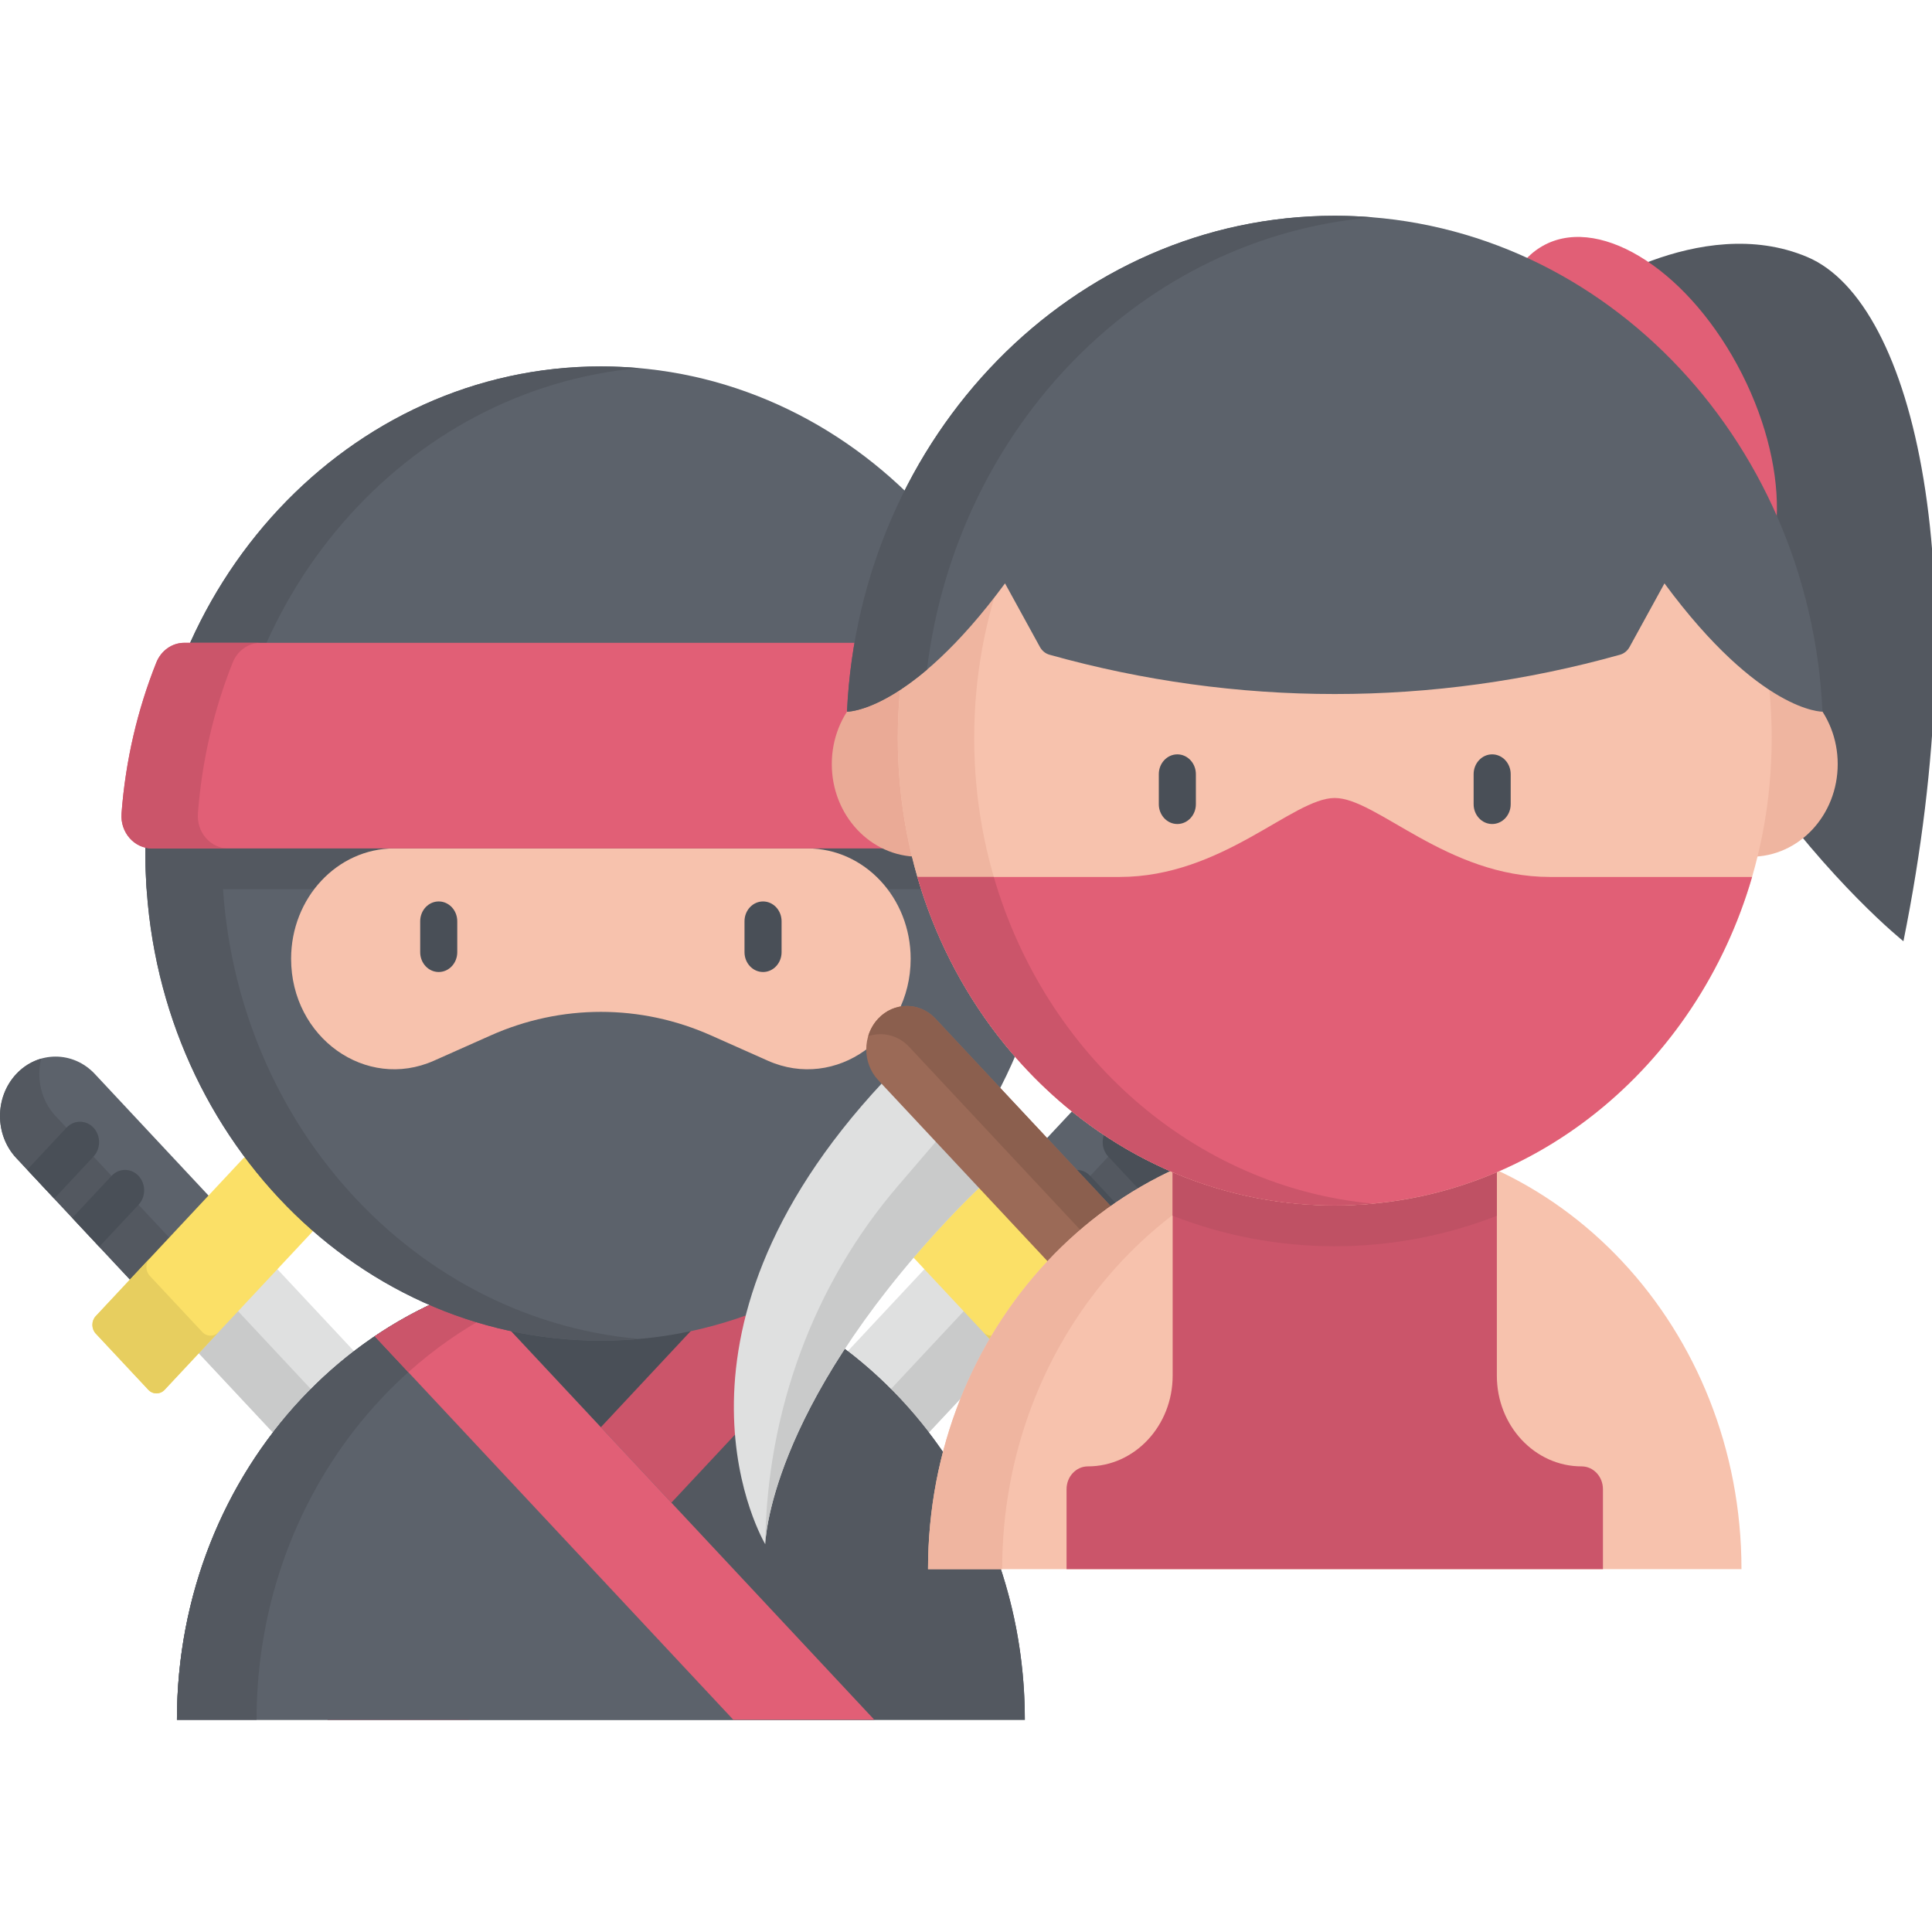 <?xml version="1.0" encoding="UTF-8" standalone="no"?>
<svg
   xmlns:dc="http://purl.org/dc/elements/1.1/"
   xmlns:cc="http://creativecommons.org/ns#"
   xmlns:rdf="http://www.w3.org/1999/02/22-rdf-syntax-ns#"
   xmlns:svg="http://www.w3.org/2000/svg"
   xmlns="http://www.w3.org/2000/svg"
   xmlns:sodipodi="http://sodipodi.sourceforge.net/DTD/sodipodi-0.dtd"
   xmlns:inkscape="http://www.inkscape.org/namespaces/inkscape"
   width="500"
   height="500"
   viewBox="0 0 132.292 132.292"
   version="1.1"
   id="svg8"
   inkscape:version="1.0.1 (3bc2e813f5, 2020-09-07)"
   sodipodi:docname="pair.svg">
  <defs
     id="defs2" />
  <sodipodi:namedview
     id="base"
     pagecolor="#ffffff"
     bordercolor="#666666"
     borderopacity="1.0"
     inkscape:pageopacity="0.0"
     inkscape:pageshadow="2"
     inkscape:zoom="0.35"
     inkscape:cx="400"
     inkscape:cy="560"
     inkscape:document-units="mm"
     inkscape:current-layer="layer1"
     inkscape:document-rotation="0"
     showgrid="false"
     units="px"
     inkscape:window-width="1428"
     inkscape:window-height="1016"
     inkscape:window-x="0"
     inkscape:window-y="27"
     inkscape:window-maximized="0" />
  <g
     inkscape:label="Layer 1"
     inkscape:groupmode="layer"
     id="layer1">
    <g
       id="g1124"
       transform="matrix(0.935,0,0,1,-0.486,-12.305)">
      <g
         id="g937"
         transform="matrix(0.181,0,0,0.181,0.52,37.395)">
        <path
           d="M 98.297,327.602 66.496,359.398 6.586,299.484 c -8.781,-8.781 -8.781,-23.016 0,-31.797 8.777,-8.781 23.016,-8.781 31.797,0 z m 0,0"
           fill="#5c626b"
           id="path833" />
        <path
           d="m 16.668,261.871 c -3.695,0.984 -7.188,2.918 -10.082,5.816 -8.781,8.781 -8.781,23.016 0,31.797 L 66.5,359.398 82.398,343.5 22.484,283.586 c -5.883,-5.883 -7.82,-14.215 -5.816,-21.715 z m 0,0"
           fill="#535860"
           id="path835" />
        <path
           d="m 66.496,359.398 31.797,-31.797 86.613,86.613 -31.797,31.797 z m 0,0"
           fill="#dfe0e0"
           id="path837" />
        <path
           d="m 66.496,359.395 15.898,-15.898 86.613,86.617 -15.898,15.898 z m 0,0"
           fill="#c9caca"
           id="path839" />
        <path
           d="m 126.051,327.715 -59.441,59.438 c -1.824,1.824 -4.781,1.824 -6.605,0 L 38.742,365.895 c -1.824,-1.828 -1.824,-4.785 0,-6.609 l 59.438,-59.438 c 1.824,-1.828 4.785,-1.828 6.609,0 l 21.262,21.258 c 1.824,1.824 1.824,4.785 0,6.609 z m 0,0"
           fill="#fbe067"
           id="path841" />
        <path
           d="M 81.855,365.301 60.598,344.039 c -1.824,-1.824 -1.824,-4.785 0,-6.609 l -21.855,21.855 c -1.824,1.824 -1.824,4.781 0,6.609 l 21.262,21.258 c 1.824,1.824 4.781,1.824 6.609,0 l 21.852,-21.852 c -1.824,1.824 -4.781,1.824 -6.609,0 z m 0,0"
           fill="#e7ce5f"
           id="path843" />
        <path
           d="m 387.949,327.602 31.797,31.797 59.914,-59.914 c 8.781,-8.781 8.781,-23.016 0,-31.797 -8.777,-8.781 -23.016,-8.781 -31.797,0 z m 0,0"
           fill="#5c626b"
           id="path845" />
        <path
           d="m 469.578,261.871 c 3.695,0.984 7.188,2.918 10.082,5.816 8.781,8.781 8.781,23.016 0,31.797 L 419.746,359.398 403.848,343.5 463.762,283.586 c 5.883,-5.883 7.82,-14.215 5.816,-21.715 z m 0,0"
           fill="#535860"
           id="path847" />
        <path
           d="m 333.133,446.02 -31.797,-31.797 86.613,-86.617 31.797,31.797 z m 0,0"
           fill="#dfe0e0"
           id="path849" />
        <path
           d="M 317.227,430.117 403.844,343.5 419.742,359.398 333.125,446.016 Z m 0,0"
           fill="#c9caca"
           id="path851" />
        <path
           d="m 360.195,327.715 59.441,59.438 c 1.824,1.824 4.781,1.824 6.605,0 l 21.262,-21.258 c 1.824,-1.828 1.824,-4.785 0,-6.609 l -59.438,-59.438 c -1.824,-1.828 -4.785,-1.828 -6.609,0 l -21.262,21.258 c -1.824,1.824 -1.824,4.785 0,6.609 z m 0,0"
           fill="#fbe067"
           id="path853" />
        <path
           d="m 404.391,365.301 21.258,-21.262 c 1.824,-1.824 1.824,-4.785 0,-6.609 l 21.855,21.852 c 1.824,1.828 1.824,4.785 0,6.609 l -21.262,21.262 c -1.824,1.824 -4.785,1.824 -6.609,0 l -21.852,-21.852 c 1.824,1.824 4.781,1.824 6.609,0 z m 0,0"
           fill="#e7ce5f"
           id="path855" />
        <path
           d="m 71.59,512 c 0,-94.734 76.797,-171.535 171.531,-171.535 94.738,0 171.535,76.801 171.535,171.535 z m 0,0"
           fill="#494f57"
           id="path857" />
        <path
           d="M 414.656,512 H 132.496 L 295.742,348.699 C 364.734,370.914 414.656,435.621 414.656,512 Z m 0,0"
           fill="#535860"
           id="path859" />
        <path
           d="M 189.527,511.973 H 132.496 L 295.719,348.699 c 13.805,4.449 26.848,10.602 38.879,18.203 z m 0,0"
           fill="#cb556a"
           id="path861" />
        <path
           d="M 71.59,512 H 353.75 L 190.504,348.699 C 121.512,370.914 71.59,435.621 71.59,512 Z m 0,0"
           fill="#5c626b"
           id="path863" />
        <path
           d="m 259.23,341.223 c -5.305,-0.492 -10.676,-0.758 -16.109,-0.758 -94.734,0 -171.531,76.801 -171.531,171.535 h 32.215 c 0,-89.305 68.246,-162.656 155.426,-170.777 z m 0,0"
           fill="#535860"
           id="path865" />
        <path
           d="m 296.691,511.973 h 57.031 L 190.504,348.699 c -13.809,4.449 -26.852,10.602 -38.883,18.203 z m 0,0"
           fill="#e15f76"
           id="path867" />
        <path
           d="m 199.781,357.984 -9.277,-9.285 c -13.809,4.449 -26.852,10.602 -38.883,18.203 l 13.594,13.594 c 10.52,-8.82 22.121,-16.395 34.566,-22.512 z m 0,0"
           fill="#cb556a"
           id="path869" />
        <path
           d="m 427.406,184.285 c 0,101.777 -82.508,184.281 -184.285,184.281 -101.773,0 -184.281,-82.504 -184.281,-184.281 C 58.84,82.508 141.348,0 243.121,0 344.898,0 427.406,82.508 427.406,184.285 Z m 0,0"
           fill="#5c626b"
           id="path871" />
        <path
           d="M 89.742,184.285 C 89.742,87.711 164.031,8.5 258.574,0.648 253.48,0.227 248.328,0 243.121,0 141.348,0 58.84,82.508 58.84,184.285 c 0,101.777 82.508,184.281 184.281,184.281 5.207,0 10.359,-0.227 15.453,-0.648 C 164.031,360.066 89.742,280.855 89.742,184.285 Z m 0,0"
           fill="#535860"
           id="path873" />
        <path
           d="m 58.84,184.285 c 0,4.512 0.168,8.984 0.488,13.418 0.703,0.055 1.41,0.09 2.121,0.09 H 424.797 c 0.711,0 1.418,-0.035 2.121,-0.09 0.316,-4.434 0.488,-8.906 0.488,-13.418 0,-14.035 -1.578,-27.699 -4.547,-40.832 H 63.387 c -2.973,13.133 -4.547,26.797 -4.547,40.832 z m 0,0"
           fill="#535860"
           id="path875" />
        <path
           d="m 310.652,262.648 -22.98,-9.566 c -28.512,-11.871 -60.586,-11.871 -89.102,0 l -22.977,9.566 c -27.504,11.453 -57.809,-8.754 -57.809,-38.547 0,-23.066 18.695,-41.758 41.758,-41.758 h 167.16 c 23.062,0 41.758,18.695 41.758,41.758 0,29.793 -30.305,50 -57.809,38.547 z m 0,0"
           fill="#f7c2ad"
           id="path877" />
        <path
           d="M 61.449,182.344 H 424.797 c 7.164,0 12.863,-6.098 12.281,-13.238 -1.637,-20.109 -6.496,-39.301 -14.07,-57.062 -1.938,-4.539 -6.398,-7.48 -11.332,-7.48 H 74.57 c -4.934,0 -9.395,2.941 -11.332,7.48 -7.574,17.762 -12.434,36.957 -14.07,57.062 -0.582,7.141 5.117,13.238 12.281,13.238 z m 0,0"
           fill="#e15f76"
           id="path879" />
        <path
           d="m 80.074,169.105 c 1.637,-20.109 6.496,-39.301 14.07,-57.062 1.934,-4.539 6.398,-7.48 11.332,-7.48 H 74.57 c -4.934,0 -9.395,2.941 -11.332,7.48 -7.574,17.762 -12.434,36.953 -14.07,57.062 -0.582,7.137 5.117,13.234 12.281,13.234 h 30.906 c -7.164,0.004 -12.863,-6.094 -12.281,-13.234 z m 0,0"
           fill="#cb556a"
           id="path881" />
        <g
           fill="#494f57"
           id="g895">
          <path
             d="M 26.898,288 11,303.898 21.926,314.824 37.824,298.93 c 3.02,-3.02 3.02,-7.91 0,-10.93 -3.016,-3.016 -7.91,-3.016 -10.926,0 z m 0,0"
             id="path883" />
          <path
             d="m 45.133,306.234 -15.898,15.898 10.926,10.926 15.898,-15.898 c 3.016,-3.016 3.016,-7.91 0,-10.926 -3.02,-3.02 -7.91,-3.02 -10.926,0 z m 0,0"
             id="path885" />
          <path
             d="m 459.348,288 c -3.016,-3.016 -7.91,-3.016 -10.926,0 -3.02,3.02 -3.02,7.91 0,10.93 l 15.898,15.895 10.926,-10.926 z m 0,0"
             id="path887" />
          <path
             d="m 441.113,306.234 c -3.016,-3.02 -7.906,-3.02 -10.926,0 -3.016,3.016 -3.016,7.906 0,10.926 l 15.898,15.898 10.926,-10.926 z m 0,0"
             id="path889" />
          <path
             d="m 308.734,229.102 c -4.141,0 -7.5,-3.355 -7.5,-7.5 v -11.695 c 0,-4.145 3.359,-7.5 7.5,-7.5 4.145,0 7.5,3.355 7.5,7.5 v 11.695 c 0,4.145 -3.355,7.5 -7.5,7.5 z m 0,0"
             id="path891" />
          <path
             d="m 177.512,229.102 c -4.145,0 -7.5,-3.355 -7.5,-7.5 v -11.695 c 0,-4.145 3.355,-7.5 7.5,-7.5 4.141,0 7.5,3.355 7.5,7.5 v 11.695 c 0,4.145 -3.359,7.5 -7.5,7.5 z m 0,0"
             id="path893" />
        </g>
      </g>
      <g
         id="g1010"
         transform="matrix(0.181,0,0,0.181,54.264,27.079)">
        <path
           d="m 70.641,317.918 c -3.445,3.141 -6.859,6.387 -10.227,9.754 -97.484,97.488 -47.707,174.906 -47.707,174.906 0,0 0.695,-49.688 73.355,-122.348 8.016,-8.016 16.246,-15.457 24.59,-22.301 z m 0,0"
           fill="#dfe0e0"
           id="path939" />
        <path
           d="m 12.707,502.539 c 0.043,-1.578 1.875,-50.824 73.355,-122.309 8.016,-8.012 16.246,-15.453 24.59,-22.301 L 91.91,339.188 66.25,367.18 C 32.336,404.164 13.273,452.363 12.707,502.539 Z m 0,0"
           fill="#c9caca"
           id="path941" />
        <path
           d="m 58.375,303.758 c 6.41,-6.41 16.801,-6.41 23.211,0 l 173.434,173.434 c 6.41,6.41 6.41,16.805 0,23.215 -6.41,6.41 -16.801,6.41 -23.211,0 L 58.375,326.973 c -6.41,-6.41 -6.41,-16.805 0,-23.215 z m 0,0"
           fill="#9b6a57"
           id="path943" />
        <path
           d="M 244.359,487.852 70.926,314.418 C 66.438,309.93 60,308.59 54.34,310.387 c 0.77,-2.426 2.113,-4.707 4.035,-6.629 6.41,-6.41 16.801,-6.41 23.211,0 l 173.434,173.434 c 6.41,6.41 6.41,16.801 0,23.211 -1.922,1.922 -4.203,3.266 -6.625,4.035 1.793,-5.66 0.453,-12.098 -4.035,-16.586 z m 0,0"
           fill="#8b5f4e"
           id="path945" />
        <path
           d="m 341.164,31.324 c 0,0 49.457,-33.023 93.184,-15.707 43.727,17.312 68.711,120.727 38.867,258.84 0,0 -116.961,-87.191 -132.051,-243.133 z m 0,0"
           fill="#535860"
           id="path947" />
        <path
           d="m 405.984,56.438 c -21.754,-37.488 -57.43,-57.406 -79.688,-44.492 -22.254,12.914 -22.66,53.773 -0.906,91.258 21.754,37.488 57.43,57.406 79.684,44.492 22.258,-12.914 22.664,-53.773 0.91,-91.258 z m 0,0"
           fill="#e15f76"
           id="path949" />
        <path
           d="m 78.559,512 c 0,-90.887 73.68,-164.562 164.562,-164.562 90.887,0 164.566,73.676 164.566,164.562 z m 0,0"
           fill="#f7c2ad"
           id="path951" />
        <path
           d="m 258.121,348.125 c -4.938,-0.449 -9.941,-0.688 -15,-0.688 -90.883,0 -164.562,73.676 -164.562,164.562 h 30 c 0,-85.828 65.711,-156.297 149.562,-163.875 z m 0,0"
           fill="#efb5a0"
           id="path953" />
        <path
           d="m 351.637,512 v -30.254 c 0,-4.762 -3.863,-8.621 -8.621,-8.621 -18.945,0 -34.305,-15.359 -34.305,-34.305 v -77.781 c -20.098,-8.746 -42.273,-13.602 -65.59,-13.602 -23.312,0 -45.488,4.859 -65.586,13.602 v 77.781 c 0,18.945 -15.359,34.305 -34.305,34.305 -4.762,0 -8.621,3.859 -8.621,8.621 V 512 Z m 0,0"
           fill="#cb556a"
           id="path955" />
        <path
           d="m 177.535,361.039 v 17.281 c 20.477,7.457 42.566,11.527 65.586,11.527 23.023,0 45.113,-4.07 65.59,-11.527 v -17.281 c -20.098,-8.742 -42.273,-13.602 -65.59,-13.602 -23.312,0 -45.488,4.859 -65.586,13.602 z m 0,0"
           fill="#bf5164"
           id="path957" />
        <path
           d="m 446.625,207.441 c 0,19.355 -15.691,35.043 -35.047,35.043 -19.355,0 -35.047,-15.688 -35.047,-35.043 0,-19.355 15.691,-35.047 35.047,-35.047 19.355,0 35.047,15.691 35.047,35.047 z m 0,0"
           fill="#efb5a0"
           id="path959" />
        <path
           d="m 109.711,207.441 c 0,19.355 -15.688,35.043 -35.043,35.043 -19.355,0 -35.047,-15.688 -35.047,-35.043 0,-19.355 15.691,-35.047 35.047,-35.047 19.355,0 35.043,15.691 35.043,35.047 z m 0,0"
           fill="#eaaa96"
           id="path961" />
        <path
           d="m 419.918,197.602 c 0,97.641 -79.152,176.793 -176.797,176.793 -97.641,0 -176.793,-79.152 -176.793,-176.793 0,-97.641 79.152,-176.797 176.793,-176.797 97.645,0 176.797,79.156 176.797,176.797 z m 0,0"
           fill="#f7c2ad"
           id="path963" />
        <path
           d="m 97.234,197.602 c 0,-92.434 70.937,-168.285 161.34,-176.117 -5.094,-0.441 -10.242,-0.68 -15.453,-0.68 -97.641,0 -176.793,79.156 -176.793,176.797 0,97.641 79.152,176.797 176.793,176.797 5.211,0 10.359,-0.242 15.453,-0.68 C 168.172,365.887 97.234,290.035 97.234,197.602 Z m 0,0"
           fill="#efb5a0"
           id="path965" />
        <path
           d="m 330.176,250.137 c -41.668,0 -70.055,-29.875 -87.055,-29.875 -16.996,0 -45.383,29.875 -87.047,29.875 -23.215,0 -56.699,0 -81.809,0 22.371,71.988 89.512,124.258 168.859,124.258 79.348,0 146.484,-52.273 168.859,-124.258 -25.117,0 -58.598,0 -81.809,0 z m 0,0"
           fill="#e15f76"
           id="path967" />
        <path
           d="m 105.168,250.137 c -10.824,0 -21.457,0 -30.902,0 22.371,71.988 89.512,124.258 168.859,124.258 5.223,0 10.387,-0.23 15.496,-0.676 -72.535,-6.262 -132.543,-56.309 -153.453,-123.582 z m 0,0"
           fill="#cb556a"
           id="path969" />
        <path
           d="M 243.121,0 C 137.34,0 50.973,83.121 45.773,187.613 c 0,0 25.305,0.395 63.938,-48.539 l 14.133,24.07 c 0.848,1.445 2.234,2.496 3.855,2.918 75.672,19.828 155.176,19.828 230.848,0 1.621,-0.422 3.008,-1.473 3.855,-2.918 l 14.129,-24.07 c 38.633,48.934 63.941,48.539 63.941,48.539 C 435.273,83.121 348.906,0 243.121,0 Z m 0,0"
           fill="#5c626b"
           id="path971" />
        <path
           d="M 258.574,0.602 C 253.477,0.207 248.324,0 243.121,0 137.34,0 50.973,83.121 45.773,187.613 c 0,0 12.102,0.184 32.348,-15.883 C 90.137,79.848 165.266,7.82 258.574,0.602 Z m 0,0"
           fill="#535860"
           id="path973" />
        <g
           fill="#494f57"
           id="g979">
          <path
             d="m 306.812,230.109 c -4.145,0 -7.5,-3.355 -7.5,-7.5 v -11.352 c 0,-4.145 3.355,-7.5 7.5,-7.5 4.141,0 7.5,3.355 7.5,7.5 v 11.352 c 0,4.145 -3.359,7.5 -7.5,7.5 z m 0,0"
             id="path975" />
          <path
             d="m 179.434,230.109 c -4.141,0 -7.5,-3.355 -7.5,-7.5 v -11.352 c 0,-4.145 3.359,-7.5 7.5,-7.5 4.141,0 7.5,3.355 7.5,7.5 v 11.352 c 0,4.145 -3.359,7.5 -7.5,7.5 z m 0,0"
             id="path977" />
        </g>
      </g>
    </g>
  </g>
</svg>

